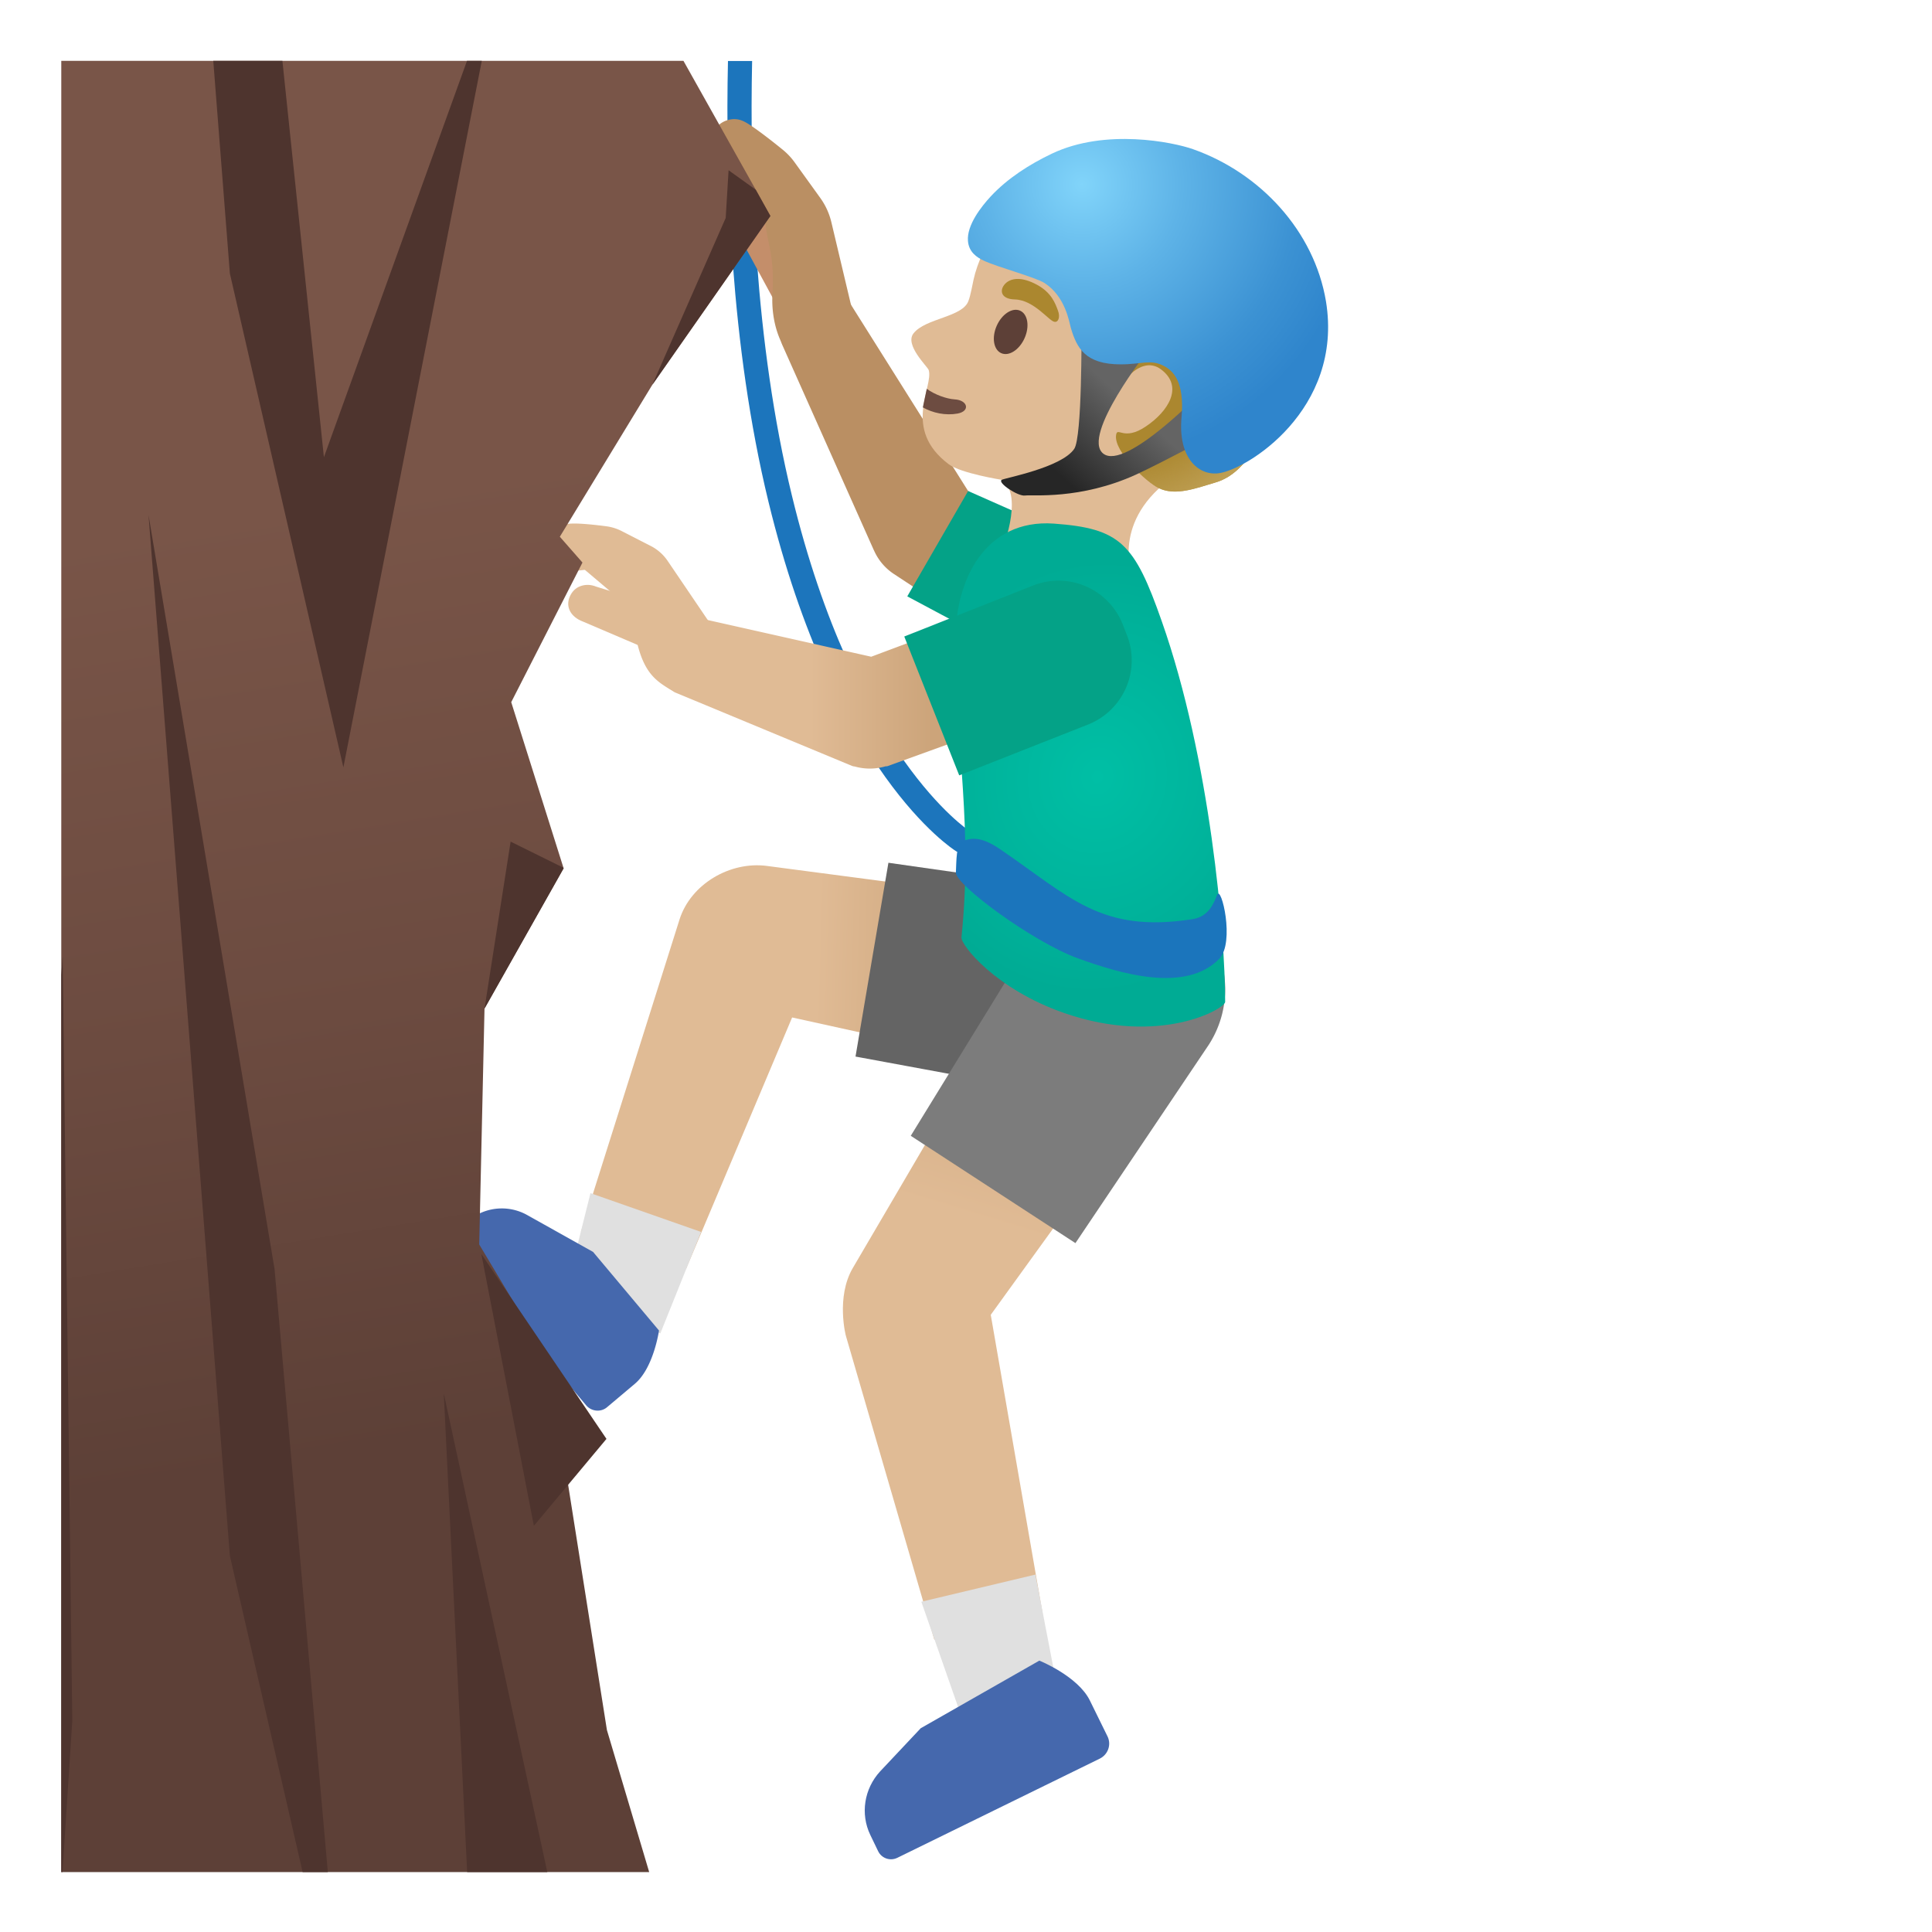 <?xml version="1.0" encoding="utf-8"?>
<svg width="800px" height="800px" viewBox="0 0 128 128" xmlns="http://www.w3.org/2000/svg" xmlns:xlink="http://www.w3.org/1999/xlink" aria-hidden="true" role="img" class="iconify iconify--noto" preserveAspectRatio="xMidYMid meet">
<path d="M64.21 55.04c-.07-.05-7.56-4.97-11.74-22.19c-2.49-10.23-2.8-21.32-2.64-28.81h-1.6c-.17 7.6.16 18.82 2.68 29.19C55.27 51.17 63.03 56.2 63.35 56.4c.13.08.28.12.42.12c.27 0 .53-.13.68-.37c.25-.38.14-.87-.24-1.11z" fill="#1c75bc">
</path>
<path d="M74.17 39.21a.5.5 0 0 0-.22-.31l-9.81-6.37l-8.05-12.8c-.12-.2-.37-.28-.59-.2l-2.59.91c-.48.17-.87.53-1.07 1c-.2.47-.2 1 .01 1.46l6.03 13.52l.03.06c.28.63.73 1.16 1.3 1.54l10.73 7.06c.08.05.18.08.28.08c.03 0 .07 0 .1-.01c.13-.03.24-.1.32-.22l3.46-5.33c.07-.12.09-.26.07-.39z" fill="#ba8f63">
</path>
<path d="M64.14 32.53l-4.03 6.98l7.39 3.95c2.16 1.35 5.06.5 6.2-1.34c1.14-1.84.18-5.11-.71-5.67l-8.85-3.92z" fill="#04a287">
</path>
<linearGradient id="IconifyId17ecdb2904d178eab10398" gradientUnits="userSpaceOnUse" x1="63.621" y1="56.84" x2="44.226" y2="57.398" gradientTransform="matrix(1 0 0 -1 0 128)">
<stop offset="0" stop-color="#cca47a">
</stop>
<stop offset=".5" stop-color="#e0bb95">
</stop>
</linearGradient>
<path d="M45.02 60.92c.75-2.36 3.36-3.87 5.79-3.55l23.4 3.08l-1.92 11.32l-19.81-4.36l-7.03 16.66l-6.96-2.46c-.01.01 6.27-19.85 6.53-20.69z" fill="url(#IconifyId17ecdb2904d178eab10398)">
</path>
<path fill="#e0e0e0" d="M46.45 81.62l-7.33-2.57l-1.76 7.04l6.39 2.25z">
</path>
<path d="M80.1 67.28c.63-3.72-1.87-7.25-5.59-7.88v-.01l-15.65-2.23L56.68 70l15.54 2.87c3.71.64 7.24-1.87 7.88-5.59z" fill="#646464">
</path>
<path d="M38.83 93.1c.35.42.98.48 1.39.13l1.84-1.55c1.25-1.05 1.6-3.53 1.6-3.53l-4.37-5.21l-4.38-2.45a3.436 3.436 0 0 0-3.84.35l-.83.69c-.36.3-.41.85-.1 1.22l8.69 10.35z" fill="#4568ad">
</path>
<linearGradient id="IconifyId17ecdb2904d178eab10399" gradientUnits="userSpaceOnUse" x1="72.098" y1="63.203" x2="61.912" y2="29.854" gradientTransform="matrix(1 0 0 -1 0 128)">
<stop offset="0" stop-color="#cca47a">
</stop>
<stop offset=".5" stop-color="#e0bb95">
</stop>
</linearGradient>
<path d="M56.5 84.01c1.13-1.93 11.92-20.33 11.92-20.33l9.62 6.27l-12.4 17.16l3.44 19.82l-7.18 1.7l-5.85-20.1c-.01 0-.68-2.59.45-4.52z" fill="url(#IconifyId17ecdb2904d178eab10399)">
</path>
<path fill="#e0e0e0" d="M68.6 104.32l-7.56 1.8l2.96 8.47l5.97-3.16z">
</path>
<path d="M78.07 59.79a6.828 6.828 0 0 0-9.45 1.99l-8.28 13.47l10.91 7.11l8.82-13.12c2.05-3.15 1.16-7.39-2-9.45z" fill="#7c7c7c">
</path>
<path d="M84.89 20.85c-.44-4.23-3.78-8.97-7.85-10.2c-4.56-1.38-8.31.54-10.77 4.08c-.89 1.28-1.53 2.69-1.77 3.8c-.03.13-.21 1.1-.33 1.38c-.35 1.11-2.86 1.16-3.65 2.18c-.6.77.94 2.2 1.01 2.43c.33 1.12-1.79 3.9 1.33 6.24c.8.6 3.51 1.03 3.51 1.03c1.54 1.04-.07 4.91-.07 4.91l8.71 1.42s-1.44-3.65 2.78-6.56c3.23-2.23 7.39-7.99 7.1-10.71z" fill="#e0bb95">
</path>
<path d="M61.14 26.99c.67.38 1.51.55 2.3.41c.86-.16.68-.89-.19-.94c-.53-.03-1.34-.32-1.85-.7l-.26 1.23z" fill="#6d4c41">
</path>
<ellipse transform="rotate(-66.096 66.96 21.991)" cx="66.96" cy="21.99" rx="1.54" ry="1.01" fill="#5d4037">
</ellipse>
<path d="M67.25 19.84c-1.03-.02-1.05-.71-.58-1.11c.35-.29 1.01-.42 2.04.14c.97.53 1.21 1.25 1.38 1.7s.02.8-.23.75c-.35-.04-1.35-1.44-2.61-1.48z" fill="#ab872f">
</path>
<path d="M84.92 22.96c.01-.66-.02-1.31-.14-1.95c-.17-.91-.5-1.78-.92-2.61c-1.12-2.17-2.93-4.01-5.12-5.09s-4.78-1.39-7.15-.77c-1.83.47-3.65 1.66-4.15 3.49c.87.34 1.87.14 2.78.58c1.17.57 2.28 1.4 3.58 1.5c.5.04 1.01-.03 1.51-.03c.09.04.15.07.15.07c1.06 1.46-2.45 3.89-1.81 6.63c.13.54.35 1.09.35 1.09s1.47-2.49 2.93-1.39c1.52 1.15.45 2.79-1.01 3.77c-1.5 1.02-1.9-.05-1.98.6c-.13 1.08 1.99 3.08 2.83 3.49c1.12.55 2.54-.02 3.74-.37c1.38-.4 2.18-1.54 2.95-2.75c.86-1.34 1.15-2.96 1.33-4.54c.07-.57.12-1.15.13-1.72z" fill="#ab872f">
</path>
<radialGradient id="IconifyId17ecdb2904d178eab10400" cx="275.186" cy="-630.162" r="10.946" gradientTransform="matrix(.87 .582 .577 -.864 198.225 -681.72)" gradientUnits="userSpaceOnUse">
<stop offset=".673" stop-color="#bfa055" stop-opacity="0">
</stop>
<stop offset="1" stop-color="#bfa055">
</stop>
</radialGradient>
<path d="M84.92 22.96c.01-.66-.02-1.31-.14-1.95c-.17-.91-.5-1.78-.92-2.61c-1.12-2.17-2.93-4.01-5.12-5.09s-4.78-1.39-7.15-.77c-1.83.47-3.65 1.66-4.15 3.49c.87.34 1.87.14 2.78.58c1.17.57 2.28 1.4 3.58 1.5c.5.04 1.01-.03 1.51-.03c.09.04.15.07.15.07c1.06 1.46-2.45 3.89-1.81 6.63c.13.54.35 1.09.35 1.09s1.47-2.49 2.93-1.39c1.52 1.15.45 2.79-1.01 3.77c-1.5 1.02-1.9-.05-1.98.6c-.13 1.08 1.99 3.08 2.83 3.49c1.12.55 2.54-.02 3.74-.37c1.38-.4 2.18-1.54 2.95-2.75c.86-1.34 1.15-2.96 1.33-4.54c.07-.57.12-1.15.13-1.72z" fill="url(#IconifyId17ecdb2904d178eab10400)">
</path>
<linearGradient id="IconifyId17ecdb2904d178eab10401" gradientUnits="userSpaceOnUse" x1="311.098" y1="-821.341" x2="311.098" y2="-827.962" gradientTransform="matrix(.733 .68 .68 -.733 405.238 -786.88)">
<stop offset="0" stop-color="#646464">
</stop>
<stop offset=".995" stop-color="#262626">
</stop>
</linearGradient>
<path d="M71.17 29.74c-.85 1.25-4.62 1.93-4.8 2.05c-.32.18 1.08 1.11 1.54 1.04s3.66.3 7.36-1.39c1.66-.76 5.81-2.98 5.81-2.98l-1.31-2.66s-5.2 5.43-6.68 4.25s3-6.87 3-6.87l-4.44-1.22s.05 7.01-.48 7.78z" fill="url(#IconifyId17ecdb2904d178eab10401)">
</path>
<radialGradient id="IconifyId17ecdb2904d178eab10402" cx="227.224" cy="-719.267" r="18.419" gradientTransform="scale(1 -1) rotate(-37.859 1180.295 -138.985)" gradientUnits="userSpaceOnUse">
<stop offset="0" stop-color="#81d4fa">
</stop>
<stop offset=".36" stop-color="#5eb3e7">
</stop>
<stop offset=".775" stop-color="#3c92d3">
</stop>
<stop offset="1" stop-color="#2f85cc">
</stop>
</radialGradient>
<path d="M79.03 9.88c-1.3-.46-5.8-1.39-9.34.3c-1.49.71-2.93 1.63-4.05 2.83c-.61.66-1.6 1.9-1.51 2.96c.06.73.58 1.08 1.05 1.3c.88.42 3.41 1.09 4.02 1.48c1.4.9 1.64 2.61 1.75 2.99c.4 1.34.97 2.4 3.3 2.4c1.39 0 1.99-.36 2.87.11c.61.32 1.37 1.05 1.16 3.4c-.24 2.61 1.06 3.85 2.41 3.71c1.86-.19 8.33-4.2 7.16-11.39c-.78-4.67-4.36-8.52-8.82-10.09z" fill="url(#IconifyId17ecdb2904d178eab10402)">
</path>
<path d="M72.87 116.51c.54-.27.77-.92.51-1.46l-1.17-2.38c-.79-1.62-3.35-2.65-3.35-2.65L61 114.5l-2.69 2.86c-1.06 1.15-1.32 2.82-.65 4.21l.52 1.08c.23.47.8.67 1.28.43l13.41-6.57z" fill="#4568ad">
</path>
<radialGradient id="IconifyId17ecdb2904d178eab10403" cx="27.251" cy="-177.335" r="13.003" gradientTransform="matrix(.98 .197 .218 -1.086 84.659 -146.478)" gradientUnits="userSpaceOnUse">
<stop offset="0" stop-color="#00bfa5">
</stop>
<stop offset=".705" stop-color="#00b29a">
</stop>
<stop offset="1" stop-color="#00ab94">
</stop>
</radialGradient>
<path d="M69.82 34.69c-4.57-.32-6.5 3.78-6.5 7.5c0 7.91 1.14 12.39.38 19.91c-.05.51 2.26 3.44 6.82 5.02c6.35 2.2 10.65-.3 10.65-.74c0-4.42-.98-16.08-4.2-25.22c-1.81-5.17-2.75-6.15-7.15-6.47z" fill="url(#IconifyId17ecdb2904d178eab10403)">
</path>
<path d="M51.56 15.28c-.43-.72-1.12-1.08-1.84-.65c-.72.43-.66 1.24-.23 1.96l2.97 5.47c.02.04.05.07.08.11c.88-.43 1.75-1.07 2.52-1.69l-3.5-5.2z" fill="#c48e6a">
</path>
<path d="M55.93 21.16l.51-.71l-1.36-5.73c-.14-.58-.38-1.11-.73-1.6l-1.7-2.36a4.37 4.37 0 0 0-.84-.88c-.6-.49-1.71-1.36-2.33-1.73c-.34-.2-.74-.36-1.31-.18c-.44.14-.76.45-.93.87c-.18.45-.13.98.13 1.46c.31.57 1.09 1.04 1.69 1.33c.11.05.19.14.24.24l1.29 2.67c.09.18.14.36.16.55c.03.28.09.57.16.9c.16.78.37 1.74.27 3.41c-.13 2.13.67 3.44.71 3.5l.34.28l.39-.21c.02-.01.2-.36.15-.52c0 0-.02-.05-.04-.12c.62-.35 1.91-1.11 2.82-1.79c.17.29.38.62.38.62z" fill="#ba8f63">
</path>
<linearGradient id="IconifyId17ecdb2904d178eab10404" gradientUnits="userSpaceOnUse" x1="61.797" y1="82.79" x2="45.527" y2="82.79" gradientTransform="matrix(1 0 0 -1 0 128)">
<stop offset="0" stop-color="#cca47a">
</stop>
<stop offset=".5" stop-color="#e0bb95">
</stop>
</linearGradient>
<path d="M71.17 45.74l-2.22-5.91a.546.546 0 0 0-.26-.28a.459.459 0 0 0-.38-.01l-10.59 3.97l-11.36-2.55c-1-.28-2.07.34-2.58 1.53c-.47 1.1-.37 2.62.93 3.38l11.73 4.87c.06.02.12.04.18.04a3.684 3.684 0 0 0 2.05-.01c.06 0 .12 0 .18-.03l12.02-4.35c.13-.04.23-.14.28-.26a.53.53 0 0 0 .02-.39z" fill="url(#IconifyId17ecdb2904d178eab10404)">
</path>
<path d="M59.91 42.17l3.64 9.2L72.09 48a4.574 4.574 0 0 0 2.57-5.93l-.28-.71a4.574 4.574 0 0 0-5.93-2.57l-8.54 3.38z" fill="#04a287">
</path>
<linearGradient id="IconifyId17ecdb2904d178eab10405" gradientUnits="userSpaceOnUse" x1="61.797" y1="87.716" x2="45.527" y2="87.716" gradientTransform="matrix(1 0 0 -1 0 128)">
<stop offset="0" stop-color="#cca47a">
</stop>
<stop offset=".5" stop-color="#e0bb95">
</stop>
</linearGradient>
<path d="M44.24 37.17a3.01 3.01 0 0 0-1.09-.98l-1.99-1.02c-.3-.15-.62-.25-.97-.3c-.76-.1-1.78-.21-2.36-.18c-.47.02-.78.18-1.1.53c-.34.38-.51.86-.46 1.33c.04.4.24.75.56.98c.37.27.99.35 1.84.23c.05-.01.09 0 .11.02l1.76 1.49c.1.08.17.18.23.3c.1.22.23.43.38.67c.33.53.75 1.2 1.12 2.58c.49 1.85 1.28 2.33 2.11 2.85l.4.2l-.21-.76c.01-.02.1-.12.24-.34c-.14-.1-.26-.25-.37-.36c-.01-.01-.02-.03-.03-.04c.46-.69 1.13-1.72 1.61-2.57v.01s.16.04.25.03c.1-.01.2 0 .29.02c.09-.17.17-.33.24-.48l.12-.26l-2.68-3.95z" fill="url(#IconifyId17ecdb2904d178eab10405)">
</path>
<linearGradient id="IconifyId17ecdb2904d178eab10406" gradientUnits="userSpaceOnUse" x1="61.797" y1="87.192" x2="45.527" y2="87.192" gradientTransform="matrix(1 0 0 -1 0 128)">
<stop offset="0" stop-color="#cca47a">
</stop>
<stop offset=".5" stop-color="#e0bb95">
</stop>
</linearGradient>
<path d="M43.55 40.12l-4.04-1.25c-.39-.16-.75-.15-1.07-.03c-.32.12-.56.37-.7.71c-.28.67.08 1.33.88 1.63l3.84 1.64s.01 0 .02.01c.03.01.09.03.11.03c.17.04.38-.03.45-.17c.12-.25.14-.32.14-.32l-.02-.01l.52-1.48h.01c.08-.27.06-.13.11-.34c.05-.18-.06-.36-.25-.42z" fill="url(#IconifyId17ecdb2904d178eab10406)">
</path>
<g>
<linearGradient id="IconifyId17ecdb2904d178eab10407" gradientUnits="userSpaceOnUse" x1="15.922" y1="130.435" x2="31.75" y2="32.969" gradientTransform="matrix(1 0 0 -1 0 128)">
<stop offset=".364" stop-color="#795548">
</stop>
<stop offset=".705" stop-color="#6c4b40">
</stop>
<stop offset="1" stop-color="#5d4037">
</stop>
</linearGradient>
<path fill="url(#IconifyId17ecdb2904d178eab10407)" d="M43.22 25.49l-6.13 10.07l1.5 1.71l-4.72 9.25l3.46 10.97l.01.04l-5.24 9.29l-.35 15.63l2.09 3.5l.01.01l2.49 4.18l1.3 8.23l2.57 16.25l2.8 9.41H4.06v-120h41.22l4.79 8.54l.97 1.74z">
</path>
<g fill="#4e342e">
<path d="M36.26 124.03L29.4 92.31l1.55 31.72z">
</path>
<path d="M20.05 124.03h1.67l-3.53-39.95l-8.35-49.96l5.39 68.96z">
</path>
<path d="M4.14 124.03L4.79 114l-.64-50.64l-.09 1.23v59.44z">
</path>
<path d="M30.94 4.03l-9.48 26.26l-2.75-26.26h-4.58l1.1 14.09l7.52 32.72l9.17-46.81z">
</path>
<path d="M37.34 57.53l-5.24 9.29l1.73-11.06l3.5 1.73z">
</path>
<path d="M51.04 14.31l-7.82 11.18l4.86-11.05l.19-3.16l1.8 1.29z">
</path>
<path d="M35.37 101.09l4.81-5.76l-8.29-12.25z">
</path>
</g>
</g>
<g>
<path d="M80.78 63.52c-2.23 2.3-6.59.98-9.37-.03c-2.98-1.08-8.13-4.89-8.08-5.68c.04-.74 0-1.92.46-2.09c.58-.21 1.22-.31 2.45.53c4.66 3.17 6.67 5.59 12.75 4.65c1.12-.17 1.43-1.09 1.65-1.62c.27-.66 1.19 3.16.14 4.24z" fill="#1b75bc">
</path>
</g>
</svg>